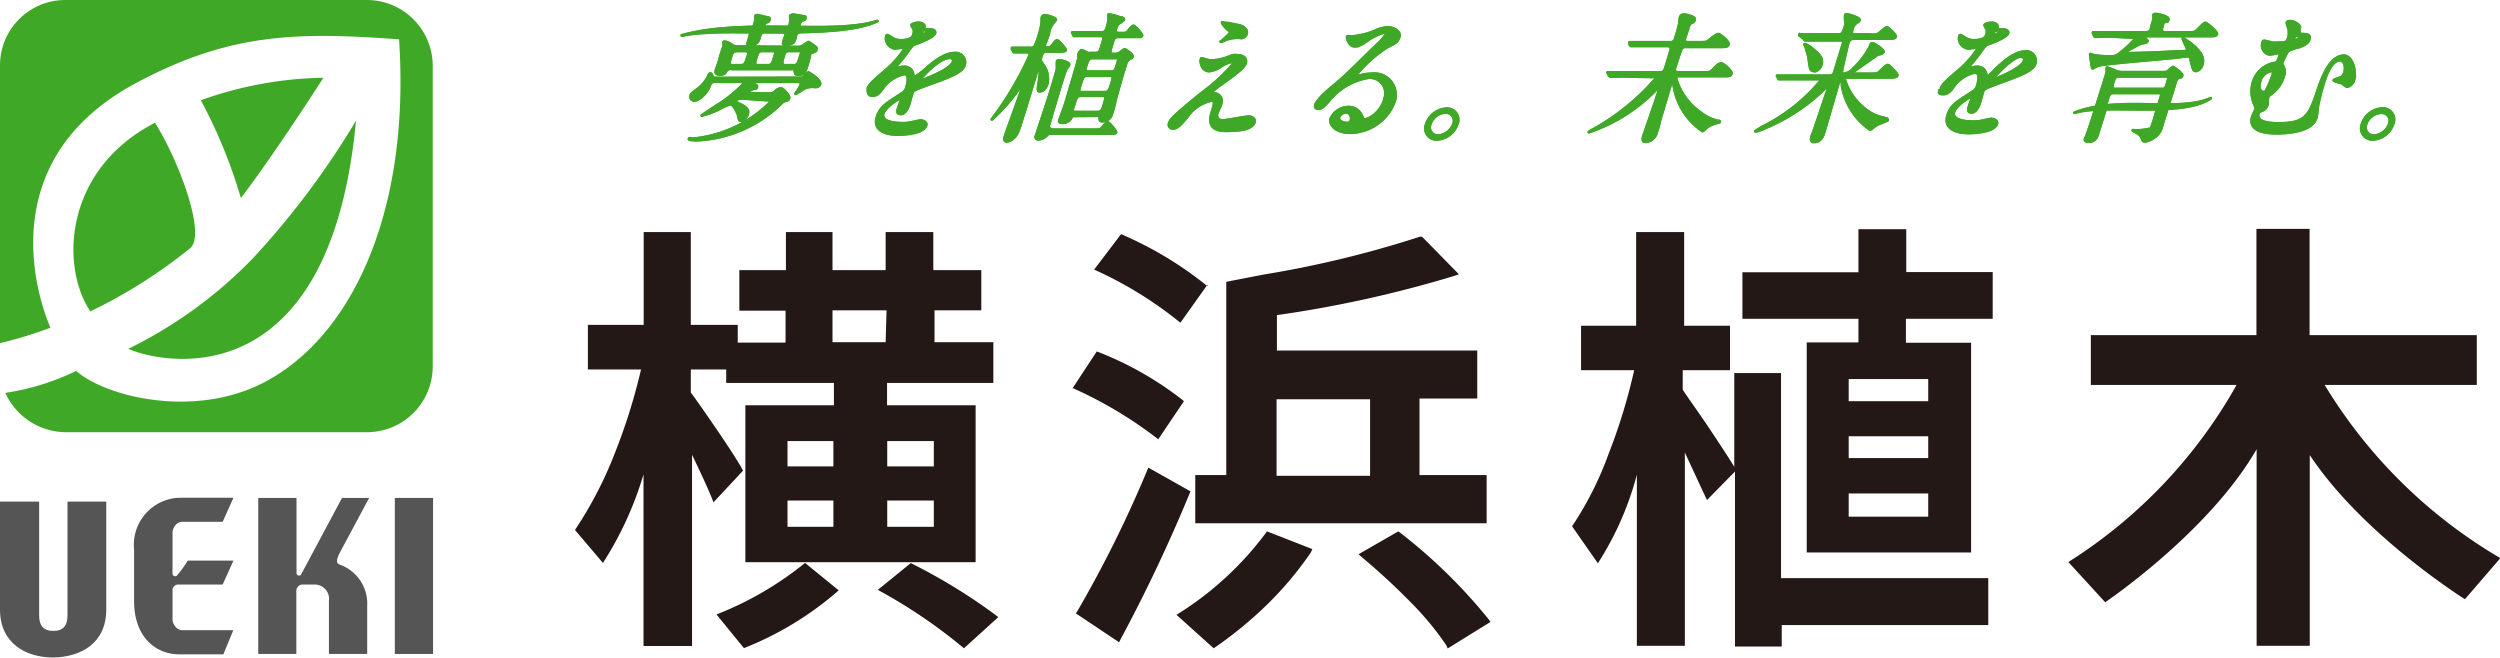 <svg xmlns="http://www.w3.org/2000/svg" viewBox="0 0 141.14 37.12"><defs><style>.cls-1{fill:#555;}.cls-2,.cls-3,.cls-4,.cls-5{fill:#3fa927;}.cls-3,.cls-4,.cls-5{stroke:#3fa927;stroke-width:0.16px;}.cls-3,.cls-4{stroke-linejoin:round;}.cls-4{stroke-linecap:round;}.cls-5{stroke-miterlimit:10;}.cls-6{fill:#231815;}</style></defs><title>logo</title><g id="レイヤー_2" data-name="レイヤー 2"><g id="文字"><path class="cls-1" d="M3,35.62c.59,0,.81-.32.81-.88V28.32H6v6.09c0,1.93-1.47,2.69-3,2.71H3c-1.52,0-3-.78-3-2.71V28.32H2.21v6.42c0,.56.22.88.82.88"/><path class="cls-1" d="M10.05,33h2.52l.61-1.35H10.6a6.6,6.6,0,0,1-.59.82.15.15,0,0,1-.27-.06c0-.23,0-2.19,0-2.36s.18-.59.54-.59h2.29l.61-1.36h-3a2.66,2.66,0,0,0-2.61,2.95v2.89c0,2,1.2,3,2.55,3h2.49l.56-1.36H10.31c-.41,0-.57-.45-.57-.58V33.28a.32.32,0,0,1,.31-.28"/><path class="cls-1" d="M19.17,31.87c-.28-.09-.09-.47.09-.81l1.58-2.95H19.31L17,32.43a.14.14,0,0,1-.26-.07V28.11H14.58v8.81h2.15V33.34a.36.36,0,0,1,.33-.34h.68a.81.81,0,0,1,.83.92v3h2.16V34.21a2.34,2.34,0,0,0-1.56-2.34"/><rect class="cls-1" x="22.29" y="28.11" width="2.16" height="8.81"/><path class="cls-2" d="M20.73,0a3.72,3.72,0,0,1,3.7,3.7v17a3.71,3.71,0,0,1-3.7,3.7h-17A3.77,3.77,0,0,1,.3,22.18a13.8,13.8,0,0,0,4-1.24c1.59,1.41,6.39,2.65,10.3.8,5.09-2.42,8.59-9.53,7.93-19.52C16.82,1.81,13,1.83,7.66,4.7c-9,4.83-4.81,13.8-4.81,13.8A22.86,22.86,0,0,1,0,19.37V3.69A3.69,3.69,0,0,1,3.69,0ZM13.6,11.18s1.52-1.93,4.66-6.79a21.34,21.34,0,0,0-6.92,1.27,28.9,28.9,0,0,1,2.26,5.52m-6.38,8.5c1.5.72,11.37,3.23,12.88-12.87a46.28,46.28,0,0,1-5.83,7.78,25.24,25.24,0,0,1-7,5.09M10.75,14c.9-.82-.69-5-2-7.07C3.64,9.56,3.38,15,5.1,17.58A28.83,28.83,0,0,0,10.75,14"/><path class="cls-3" d="M45.25,1.79a.28.28,0,0,0-.32.23,2.63,2.63,0,0,1-.09.3c-.06.11-.16.18-.52.18-.1,0-.12,0-.08-.16s.12-.34.13-.39-.1-.16-.18-.16h-.94a.3.3,0,0,0-.35.26c-.08.26-.1.34-.25.41a.94.94,0,0,1-.35.08c-.12,0-.1-.08-.07-.16.16-.53.18-.59,0-.59h-.7m.11-.2h.65a.28.28,0,0,0,.31-.24,1.13,1.13,0,0,0,.06-.3.66.66,0,0,1,0-.14c0-.05.08-.05.11-.05l.54.13c.06,0,.15,0,.12.13s-.06.08-.18.15a.25.25,0,0,0-.11.12c-.06.2.07.2.22.2h.93a.28.28,0,0,0,.31-.21A1.43,1.43,0,0,0,44.62,1s0-.1,0-.11.1-.06.15-.06.6.1.62.1.09,0,.07.09,0,.06-.19.14a.34.34,0,0,0-.13.18c-.07.24,0,.24.2.24h.41m-.6,2.82a.34.34,0,0,0,.24-.06s.21-.24.25-.24.71.43.65.64-.29.16-.33.16A1,1,0,0,0,45.4,5s-.47.29-.48.29,0,0,0,0L45,5.16a2,2,0,0,0,.22-.38c0-.14-.05-.17-.14-.17H40.37c-.19,0-.22,0-.34.3s-.53.76-.85.76A.21.21,0,0,1,39,5.4c0-.08.05-.11.37-.36a2,2,0,0,0,.65-.8s0-.08.09-.08.09.17.1.19.1.06.17.06ZM41.89,5.55c-.28,0-.4.13-.41.17s0,0,.2.12c.61.26.57.46.52.62s-.22.35-.35.35-.12-.07-.17-.31c0,0-.23-.63-.46-.63a5,5,0,0,0-.71.33,5.41,5.41,0,0,1-.89.32s0,0,0,0L40.4,6a7.55,7.55,0,0,0,1.52-1.2c.09-.15.1-.18.17-.18s.68.14.64.28-.09.07-.21.11a1.23,1.23,0,0,0-.38.27s0,0,.08,0h1.21a.42.42,0,0,0,.39-.17C44,5,44,5,44.1,5s.49.4.44.54-.08.11-.21.15-.14.06-.3.22a7.26,7.26,0,0,1-4.68,2c-.08,0-.47,0-.45-.07s.16,0,.18,0a7.12,7.12,0,0,0,4.41-2.06c0-.13-.09-.13-.17-.13ZM45,2.66a.55.55,0,0,0,.4-.13,2.72,2.72,0,0,1,.25-.15,2.94,2.94,0,0,1,.42.3.12.12,0,0,1,0,.13c0,.06,0,.07-.23.16s-.08.06-.14.27-.18.63-.23.73a.34.34,0,0,1-.34.24c-.22,0-.22,0-.26-.22s-.1-.1-.17-.1H41.31A.28.28,0,0,0,41,4c-.07.13-.11.2-.36.2s-.26-.13-.21-.26l.2-.57c0-.12.18-.63.22-.73s0-.19,0-.22,0-.06.07-.06a.83.83,0,0,1,.41.19.51.51,0,0,0,.34.08Zm-3.38.21a.32.32,0,0,0-.34.28c-.14.45-.16.54.09.54h.44c.25,0,.28-.09.42-.55.07-.2,0-.27-.16-.27Zm1.73.82c.23,0,.26-.1.36-.43s.12-.39-.1-.39h-.57c-.23,0-.26.11-.35.39s-.13.43.1.43Zm1.43,0c.25,0,.27-.09.39-.46s.11-.36-.14-.36h-.46c-.25,0-.29.13-.35.35s-.15.47.1.47Z"/><path class="cls-4" d="M45.25,1.79a.28.28,0,0,0-.32.23,2.63,2.63,0,0,1-.09.3c-.06.11-.16.18-.52.18-.1,0-.12,0-.08-.16s.12-.34.13-.39-.1-.16-.18-.16h-.94a.3.3,0,0,0-.35.26c-.08.26-.1.34-.25.41a.94.94,0,0,1-.35.08c-.12,0-.1-.08-.07-.16.16-.53.18-.59,0-.59h-.7m.11-.2h.65a.28.28,0,0,0,.31-.24,1.13,1.13,0,0,0,.06-.3.66.66,0,0,1,0-.14c0-.05.08-.05.11-.05l.54.13c.06,0,.15,0,.12.13s-.06.08-.18.15a.25.25,0,0,0-.11.12c-.06.2.07.2.22.2h.93a.28.28,0,0,0,.31-.21A1.43,1.43,0,0,0,44.62,1s0-.1,0-.11.1-.06.15-.06.6.1.62.1.09,0,.07.09,0,.06-.19.14a.34.34,0,0,0-.13.18c-.07.24,0,.24.2.24h.41m-.6,2.82a.34.34,0,0,0,.24-.06s.21-.24.25-.24.71.43.65.64-.29.16-.33.16A1,1,0,0,0,45.4,5s-.47.29-.48.29,0,0,0,0L45,5.16a2,2,0,0,0,.22-.38c0-.14-.05-.17-.14-.17H40.37c-.19,0-.22,0-.34.3s-.53.76-.85.76A.21.21,0,0,1,39,5.4c0-.08.05-.11.37-.36a2,2,0,0,0,.65-.8s0-.08.09-.08.09.17.1.19.1.06.17.06ZM41.89,5.55c-.28,0-.4.13-.41.17s0,0,.2.12c.61.26.57.46.52.62s-.22.35-.35.35-.12-.07-.17-.31c0,0-.23-.63-.46-.63a5,5,0,0,0-.71.33,5.41,5.41,0,0,1-.89.32s0,0,0,0L40.4,6a7.55,7.55,0,0,0,1.52-1.2c.09-.15.1-.18.17-.18s.68.14.64.28-.09.07-.21.11a1.23,1.23,0,0,0-.38.27s0,0,.08,0h1.21a.42.42,0,0,0,.39-.17C44,5,44,5,44.1,5s.49.4.44.54-.08.11-.21.15-.14.06-.3.22a7.26,7.26,0,0,1-4.68,2c-.08,0-.47,0-.45-.07s.16,0,.18,0a7.12,7.12,0,0,0,4.41-2.06c0-.13-.09-.13-.17-.13ZM45,2.66a.55.55,0,0,0,.4-.13,2.72,2.72,0,0,1,.25-.15,2.94,2.94,0,0,1,.42.3.12.12,0,0,1,0,.13c0,.06,0,.07-.23.16s-.08.06-.14.27-.18.63-.23.73a.34.34,0,0,1-.34.24c-.22,0-.22,0-.26-.22s-.1-.1-.17-.1H41.31A.28.28,0,0,0,41,4c-.07.13-.11.2-.36.2s-.26-.13-.21-.26l.2-.57c0-.12.18-.63.22-.73s0-.19,0-.22,0-.06.07-.06a.83.83,0,0,1,.41.19.51.51,0,0,0,.34.08Zm-3.38.21a.32.32,0,0,0-.34.28c-.14.45-.16.54.09.54h.44c.25,0,.28-.09.42-.55.07-.2,0-.27-.16-.27Zm1.73.82c.23,0,.26-.1.36-.43s.12-.39-.1-.39h-.57c-.23,0-.26.11-.35.39s-.13.43.1.43Zm1.43,0c.25,0,.27-.09.39-.46s.11-.36-.14-.36h-.46c-.25,0-.29.13-.35.35s-.15.47.1.47Z"/><path class="cls-3" d="M49,5c.07-.23.37-.49,1.09-1.11a5.55,5.55,0,0,0,1-1.16s0-.06-.07-.06l-.49.06a.57.57,0,0,1-.49-.68s0-.06.07-.06a1.65,1.65,0,0,1,.25.15.93.93,0,0,0,.47.14c.65,0,.71-.21.76-.37a.55.55,0,0,0,0-.27s-.13-.18-.12-.23.25-.12.39-.12.36.07.32.24,0,.12.31.14c.06,0,.34,0,.29.2s-.72.48-1.12.62c-.13.05-.15.06-.44.46a8.15,8.15,0,0,1-.69.85c-.06.07-.08.09-.09.13s0,0,0,0l.27-.09a.87.87,0,0,1,.32-.06.48.48,0,0,1,.52.48c0,.13,0,.15,0,.15A5.58,5.58,0,0,0,52.14,4C52.51,3.67,53.24,3,53.92,3a.52.52,0,0,1,.52.7c-.11.36-.81.62-1.36.83-.23.09-1.22.44-1.39.53s-.18.16-.23.33-.11.4-.13.47-.18.57-.47.57-.16-.26-.12-.4l.17-.46s0-.09,0-.09-.91.48-1.05.93.62.54.85.54a2.67,2.67,0,0,0,.51,0c.12,0,.66-.14.76-.14s.36.08.3.27c-.15.48-1.37.51-1.56.51-1,0-1.4-.4-1.2-1s.53-.75,1.45-1.35a.5.5,0,0,0,.2-.27c.11-.36.18-.8-.13-.8a2,2,0,0,0-1.22.83c-.15.2-.29.39-.55.39S49,5.23,49,5m2.91-3s.42-.1.45-.19-.16-.12-.23-.12S52,2,51.94,2s0,.06,0,.06M51.87,4.6a0,0,0,0,0,0,0S53.65,4,53.81,3.49c.06-.19-.1-.23-.2-.23-.65,0-1.7,1.21-1.74,1.34"/><path class="cls-4" d="M49,5c.07-.23.37-.49,1.09-1.1a5.78,5.78,0,0,0,1-1.17s0-.06-.07-.06l-.49.06a.57.57,0,0,1-.49-.68s0-.06.07-.06a1.65,1.65,0,0,1,.25.15.93.93,0,0,0,.47.14c.65,0,.71-.21.76-.37a.55.55,0,0,0,0-.27s-.13-.18-.12-.23.25-.12.39-.12.36.07.32.24,0,.12.31.14c.06,0,.34,0,.29.2s-.72.48-1.12.62c-.13.05-.15.06-.44.46a8.15,8.15,0,0,1-.69.85.42.42,0,0,0-.09.13s0,0,0,0l.27-.09a.87.87,0,0,1,.32-.06.48.48,0,0,1,.52.48c0,.13,0,.15,0,.15A5.58,5.58,0,0,0,52.14,4C52.51,3.67,53.24,3,53.92,3a.52.52,0,0,1,.52.7c-.11.36-.81.62-1.36.84-.23.08-1.22.43-1.39.52s-.18.16-.23.33-.11.4-.13.47-.18.57-.47.57-.16-.26-.12-.4l.17-.46s0-.09,0-.09-.91.48-1.05.93.62.54.85.54a2.67,2.67,0,0,0,.51,0c.12,0,.66-.14.76-.14s.36.08.3.27c-.15.48-1.37.52-1.56.52-1,0-1.4-.41-1.2-1s.53-.75,1.45-1.35a.55.55,0,0,0,.2-.27c.11-.36.18-.8-.13-.8a2,2,0,0,0-1.22.83c-.15.2-.29.39-.55.39S49,5.23,49,5Zm2.91-3s.42-.1.45-.19-.16-.12-.23-.12S52,2,51.94,2,51.93,2.06,51.94,2.06ZM51.87,4.6a0,0,0,0,0,0,0S53.65,4,53.81,3.49c.06-.19-.1-.23-.2-.23C53,3.26,51.91,4.47,51.87,4.6Z"/><path class="cls-3" d="M59.07,2.9c-.2,0-.25.15-.31.36s0,.17.12.38a1.33,1.33,0,0,1,.24,1.1c-.11.33-.31.41-.41.41s-.14,0-.06-.49.09-.9,0-.9a2.69,2.69,0,0,0-.18.49c-.16.5-.82,2.73-1,3.18s-.57.55-.6.55c-.19,0-.17-.13-.13-.28s.86-2.37,1-2.82c0-.13,0-.15,0-.15a.75.75,0,0,0-.14.17A10.62,10.62,0,0,1,56,6.74s0,0,0,0,.3-.41.4-.55a18.27,18.27,0,0,0,1.74-3.07c0-.14,0-.18-.22-.18l-.63,0s0,0-.05,0l-.1-.17s0-.05,0-.06,0,0,0,0l1,0c.27,0,.29,0,.56-.87a3.61,3.61,0,0,0,.12-.61s0-.19,0-.22A.16.16,0,0,1,59,.87c.13,0,.63.15.6.25l-.15.19a1.18,1.18,0,0,0-.23.49c0,.12-.2.63-.24.73s0,.16.15.16a.31.31,0,0,0,.27-.12c.2-.25.21-.28.29-.28s.49.49.47.54-.06.07-.42.07Zm.3,4.64c-.18,0-.19,0-.3.12a.69.69,0,0,1-.44.2c-.19,0-.16-.14-.13-.22s.1-.28.11-.33c.21-.61.61-1.86.64-1.95.09-.29.38-1.23.43-1.47,0-.06,0-.34,0-.4s.06-.08.13-.08.58.11.54.24-.13.18-.14.21a5.2,5.2,0,0,0-.2.54c-.07.2-.79,2.62-.81,2.72s.11.21.29.21h2.25c.34,0,.38,0,.49-.13s.23-.28.31-.28.48.49.46.55-.06.07-.43.07Zm1.3-1c-.12,0-.14,0-.24.18a.56.56,0,0,1-.45.21c-.19,0-.19-.08-.15-.19s.19-.51.22-.6c.1-.28.2-.6.31-1s.43-1.4.53-1.84c0-.06,0-.32.06-.35s.06-.11.12-.11A1.68,1.68,0,0,1,61.4,3a.72.72,0,0,0,.19,0h.27c.21,0,.26-.16.29-.27.21-.66.22-.71,0-.71h-.29c-.21,0-.72,0-1,0l-.17,0a.08.08,0,0,1-.06,0l-.09-.18s0,0,0,0l0,0,.34,0,1.07,0h.26c.2,0,.25-.17.29-.3a2.31,2.31,0,0,0,.09-.43,2.66,2.66,0,0,1,0-.28s0,0,.05,0a4,4,0,0,1,.59.16c.12,0,.23.06.21.14a1.49,1.49,0,0,1-.29.2.75.75,0,0,0-.16.31c-.07.24,0,.24.3.24s.31,0,.41-.13.23-.28.3-.28.49.48.47.54a.12.12,0,0,1-.13.07H63.11a.27.27,0,0,0-.27.23c-.21.68-.23.75,0,.75H63a.47.47,0,0,0,.3-.14s.15-.12.2-.12.47.29.43.4-.1.09-.11.1a.45.45,0,0,0-.26.33c-.09.27-.36,1.17-.61,2.11,0,.12-.21.77-.21.78a.54.54,0,0,1-.49.32c-.14,0-.15,0-.16-.22S62,6.53,62,6.53Zm1-3.27c-.21,0-.27.18-.34.4s-.12.38.1.38h1.32c.2,0,.25-.16.29-.31.11-.34.15-.47,0-.47Zm-.31,1c-.21,0-.25.14-.36.5s-.14.44.07.44h1.32c.2,0,.26-.17.32-.36.13-.41.18-.58,0-.58ZM61,5.4c-.21,0-.25.15-.36.49s-.14.44.07.44H62c.19,0,.25-.17.31-.36.12-.4.17-.57,0-.57Z"/><path class="cls-4" d="M59.07,2.9c-.2,0-.25.15-.31.36s0,.17.12.38a1.33,1.33,0,0,1,.24,1.1c-.11.33-.31.41-.41.41s-.14,0-.06-.49.09-.9,0-.9a2.69,2.69,0,0,0-.18.49c-.16.5-.82,2.73-1,3.18s-.57.55-.6.55c-.19,0-.17-.13-.13-.28s.86-2.37,1-2.82c0-.13,0-.15,0-.15a.75.75,0,0,0-.14.17A10.62,10.62,0,0,1,56,6.74s0,0,0,0,.3-.41.4-.55a18.27,18.27,0,0,0,1.74-3.07c0-.14,0-.18-.22-.18l-.63,0s0,0-.05,0l-.1-.17s0-.05,0-.06h0l1,0c.27,0,.29,0,.56-.87a3.61,3.61,0,0,0,.12-.61s0-.19,0-.22A.16.16,0,0,1,59,.87c.13,0,.63.15.6.25l-.15.19a1.18,1.18,0,0,0-.23.49c0,.12-.2.63-.24.73s0,.16.15.16a.31.31,0,0,0,.27-.12c.2-.25.21-.28.29-.28s.49.49.47.54-.06.07-.42.07Zm.3,4.64c-.18,0-.19,0-.3.12a.69.69,0,0,1-.44.2c-.19,0-.16-.14-.13-.22s.1-.28.11-.33c.21-.61.61-1.86.64-1.94.09-.3.38-1.24.43-1.48,0-.06,0-.34,0-.4s.06-.08.13-.08.58.11.54.24-.13.18-.14.21a5.2,5.2,0,0,0-.2.54c-.07.2-.79,2.62-.81,2.72s.11.21.29.21h2.25c.34,0,.38,0,.49-.13s.23-.28.31-.28.48.49.46.55-.06.07-.43.07Zm1.3-1c-.12,0-.14,0-.24.18a.56.56,0,0,1-.45.21c-.19,0-.19-.08-.15-.19s.19-.51.22-.6c.1-.28.2-.6.31-1s.43-1.4.53-1.84c0-.06,0-.32.06-.35s.06-.11.12-.11A1.68,1.68,0,0,1,61.4,3a.72.72,0,0,0,.19,0h.27c.21,0,.26-.16.29-.27.21-.66.22-.71,0-.71h-.29c-.21,0-.72,0-1,0l-.17,0s-.06,0-.06,0l-.09-.19s0,0,0,0l0,0,.34,0,1.07,0h.26c.2,0,.25-.17.29-.3a2.31,2.31,0,0,0,.09-.43,2.66,2.66,0,0,1,0-.28s0,0,.05,0a4,4,0,0,1,.59.16c.12,0,.23.06.21.14a1.49,1.49,0,0,1-.29.2.74.74,0,0,0-.16.32c-.07.23,0,.23.3.23s.31,0,.41-.13.23-.28.3-.28.49.48.47.54a.12.12,0,0,1-.13.07H63.11a.27.27,0,0,0-.27.23c-.21.68-.23.75,0,.75H63a.47.47,0,0,0,.3-.14s.15-.12.2-.12.47.29.43.4-.1.09-.11.1a.45.45,0,0,0-.26.33c-.09.27-.36,1.17-.61,2.11,0,.12-.21.77-.21.78a.54.54,0,0,1-.49.32c-.14,0-.15,0-.16-.22S62,6.53,62,6.53Zm1-3.27c-.21,0-.27.18-.34.4s-.12.38.1.38h1.32c.2,0,.25-.16.29-.31.11-.34.15-.47,0-.47Zm-.31,1c-.21,0-.25.14-.36.5s-.14.44.07.44h1.32c.2,0,.26-.17.32-.36.13-.41.18-.58,0-.58ZM61,5.4c-.21,0-.25.15-.36.49s-.14.44.07.44H62c.19,0,.25-.17.31-.36.12-.4.17-.57,0-.57Z"/><path class="cls-3" d="M69.55,3.13a1.08,1.08,0,0,1,.34,0c.32,0,.5.19.43.43s-.47.55-1.26,1.12a6.73,6.73,0,0,0-.76.6s0,0,.06,0l.18,0a.42.42,0,0,1,.39.58c0,.07-.18.43-.2.5a.3.3,0,0,0,.32.44c.22,0,1.25-.21,1.44-.21s.38.12.33.3c-.14.42-.81.49-1.65.49s-.92-.49-.76-1,.2-.71,0-.71a2.24,2.24,0,0,0-1.4.94c-.34.4-.54.64-.8.64a.21.21,0,0,1-.2-.28c.07-.21.09-.3,1.81-1.7a10.56,10.56,0,0,0,1.79-1.64c0-.09,0-.14-.09-.14A1.68,1.68,0,0,0,69,3.7a1.54,1.54,0,0,1-.73.31c-.45,0-.5-.57-.47-.64s0-.07.07-.07l.2.06a1.14,1.14,0,0,0,.37.06,3.07,3.07,0,0,0,1.14-.29M69.3,1.3l.72.15c.24.08.42.26.35.47a.32.32,0,0,1-.29.22,1.8,1.8,0,0,0-.77.07c-.06,0-.32.14-.37.14s0,0,0,0,.48-.41.51-.5-.08-.13-.21-.25S69,1.31,69,1.27a.05.05,0,0,1,0,0l.21.07"/><path class="cls-4" d="M69.55,3.13a1.08,1.08,0,0,1,.34,0c.32,0,.5.19.43.43s-.47.55-1.26,1.12a6.73,6.73,0,0,0-.76.6s0,0,.06,0l.18,0a.42.42,0,0,1,.39.58c0,.07-.18.43-.2.5a.3.3,0,0,0,.32.44c.22,0,1.25-.21,1.44-.21s.38.12.33.3c-.14.42-.81.49-1.65.49s-.92-.49-.76-1,.2-.71,0-.71a2.24,2.24,0,0,0-1.4.94c-.34.4-.54.64-.8.64a.21.21,0,0,1-.2-.28c.07-.21.09-.3,1.81-1.7a10.56,10.56,0,0,0,1.79-1.64c0-.09,0-.14-.09-.14A1.68,1.68,0,0,0,69,3.7a1.54,1.54,0,0,1-.73.31c-.45,0-.5-.57-.47-.64s0-.07.07-.07l.2.06a1.14,1.14,0,0,0,.37.06A3.07,3.07,0,0,0,69.55,3.13ZM69.3,1.3l.72.15c.24.08.42.26.35.47a.32.32,0,0,1-.29.22,1.8,1.8,0,0,0-.77.07c-.06,0-.32.14-.37.14s0,0,0,0,.48-.41.51-.5-.09-.13-.21-.25S69,1.31,69,1.27a.05.05,0,0,1,0,0Z"/><path class="cls-3" d="M78.16,5.59a.88.88,0,0,0-1-1.19A3.62,3.62,0,0,0,75,5.72c-.24.26-.36.41-.57.41s-.18-.15-.16-.22.17-.37.93-1,.8-.69,2.5-2.35a3.4,3.4,0,0,0,.56-.62c0-.06,0-.11-.12-.11a3,3,0,0,0-1,.5c-.39.26-.51.28-.64.28-.37,0-.46-.5-.44-.54s0,0,.19,0a4.39,4.39,0,0,0,1.3-.29,2,2,0,0,1,.79-.23c.31,0,.76.2.65.54s-.29.35-.74.61a7.31,7.31,0,0,0-1.75,1.61,0,0,0,0,0,0,.05l.22-.07a2.27,2.27,0,0,1,.73-.12,1.19,1.19,0,0,1,1.25,1.63,2.7,2.7,0,0,1-2.48,1.69c-.77,0-1.2-.42-1.08-.81a1.11,1.11,0,0,1,1-.63.79.79,0,0,1,.74.5c.07.14.09.21.2.21a1.74,1.74,0,0,0,1.16-1.13m-2.23.71a.47.47,0,0,0-.41.27c-.06.21.22.37.56.37a.19.19,0,0,0,.18-.14.38.38,0,0,0-.33-.5"/><path class="cls-4" d="M78.16,5.59a.88.88,0,0,0-1-1.19A3.62,3.62,0,0,0,75,5.72c-.24.26-.36.41-.57.41s-.18-.15-.16-.22.17-.37.93-1,.8-.69,2.5-2.35a3.4,3.4,0,0,0,.56-.62c0-.06,0-.11-.12-.11a3,3,0,0,0-1,.5c-.39.26-.51.28-.64.28-.37,0-.46-.5-.44-.54s0,0,.19,0a4.39,4.39,0,0,0,1.3-.29,2,2,0,0,1,.79-.23c.31,0,.76.2.65.54s-.29.35-.74.61a7.31,7.31,0,0,0-1.75,1.61,0,0,0,0,0,0,.05l.22-.07a2.25,2.25,0,0,1,.72-.12,1.2,1.2,0,0,1,1.26,1.63,2.7,2.7,0,0,1-2.48,1.69c-.77,0-1.2-.42-1.08-.81a1.11,1.11,0,0,1,1-.63.79.79,0,0,1,.74.5c.07.14.09.21.2.21A1.74,1.74,0,0,0,78.16,5.59Zm-2.23.71a.47.47,0,0,0-.41.27c-.06.21.22.37.56.37a.19.19,0,0,0,.18-.14A.38.38,0,0,0,75.93,6.3Z"/><path class="cls-3" d="M82.27,7a1.28,1.28,0,0,1-1.15.87A.62.62,0,0,1,80.53,7a1.27,1.27,0,0,1,1.14-.86.62.62,0,0,1,.6.87M80.75,7a.47.47,0,0,0,.46.66A1,1,0,0,0,82.06,7a.47.47,0,0,0-.47-.65.94.94,0,0,0-.84.64"/><path class="cls-4" d="M82.27,7a1.28,1.28,0,0,1-1.15.87A.62.62,0,0,1,80.53,7a1.27,1.27,0,0,1,1.14-.86A.62.62,0,0,1,82.27,7ZM80.75,7a.47.47,0,0,0,.46.66A1,1,0,0,0,82.06,7a.47.47,0,0,0-.47-.65A.94.94,0,0,0,80.75,7Z"/><path class="cls-3" d="M92.08,4.32a9.34,9.34,0,0,0-1,0h-.17s0,0-.06-.05l-.09-.18s0,0,0,0l0,0,.33,0c.38,0,.7,0,1.07,0h1.56c.22,0,.26-.11.33-.34s.29-.94.29-1-.08-.16-.17-.16h-.92c-.68,0-.91,0-1,0l-.17,0s0,0-.06-.05L92,2.45s0,0,0-.06h0l.34,0c.37,0,.69,0,1.06,0h.88a.26.26,0,0,0,.3-.22,8.6,8.6,0,0,0,.25-.91c0-.06,0-.29.06-.35s.09-.08.19-.08.64.11.59.28-.18.16-.21.19a.53.53,0,0,0-.16.32l-.19.56c0,.18,0,.21.2.21H96c.33,0,.36,0,.57-.18A1.45,1.45,0,0,1,97,1.93c.11,0,.63.43.58.57s-.16.14-.46.14H95.21c-.13,0-.23,0-.3.15s-.3.88-.34,1-.07.3.17.3h1.43c.35,0,.39,0,.54-.16s.32-.34.46-.34.62.43.57.57-.16.13-.46.13H94.74c-.06,0-.12,0-.14.07a3.55,3.55,0,0,0,1.41,2,2.55,2.55,0,0,0,.95.47c.12,0,.13,0,.12.06L96.72,7a1.33,1.33,0,0,0-.49.31c-.08.08-.08.08-.12.08a3.79,3.79,0,0,1-1.62-2.62,1.6,1.6,0,0,0-.08-.3.05.05,0,0,0,0,0l-.09.29-.62,2.07c0,.1-.15.57-.18.66A.67.67,0,0,1,92.9,8c-.2,0-.15-.2-.12-.3s.74-2.13.86-2.53c0,0,.06-.18,0-.18s-.12.06-.18.11a9.55,9.55,0,0,1-3.76,2.36s0,0,0,0,.07-.05.14-.09a13.06,13.06,0,0,0,3.65-2.94c0-.09-.06-.09-.12-.09Z"/><path class="cls-4" d="M92.08,4.32a9.34,9.34,0,0,0-1,0h-.17s0,0-.06-.05l-.09-.18s0,0,0,0l0,0,.33,0c.38,0,.7,0,1.07,0h1.56c.22,0,.26-.11.33-.34s.29-.94.29-1-.08-.16-.17-.16h-.92c-.68,0-.91,0-1,0l-.17,0s0,0-.06-.05L92,2.45s0,0,0-.06h0l.34,0c.37,0,.69,0,1.06,0h.88a.26.26,0,0,0,.3-.22,8.6,8.6,0,0,0,.25-.91c0-.06,0-.29.06-.35s.09-.08.19-.08.64.11.59.28-.18.16-.21.19a.53.53,0,0,0-.16.32l-.19.56c0,.18,0,.21.2.21H96c.33,0,.36,0,.57-.18A1.45,1.45,0,0,1,97,1.93c.11,0,.63.43.58.57s-.16.14-.46.14H95.21c-.13,0-.23,0-.3.15s-.3.88-.34,1-.07.3.17.3h1.43c.35,0,.39,0,.54-.16s.32-.34.46-.34.62.43.57.57-.16.13-.46.13H94.74c-.06,0-.12,0-.14.07a3.55,3.55,0,0,0,1.41,2,2.55,2.55,0,0,0,.95.47c.12,0,.13,0,.12.06L96.72,7a1.33,1.33,0,0,0-.49.31c-.08.08-.08.08-.12.08a3.79,3.79,0,0,1-1.62-2.62,1.6,1.6,0,0,0-.08-.3.05.05,0,0,0,0,0l-.09.29-.62,2.07c0,.1-.15.57-.18.66A.67.67,0,0,1,92.9,8c-.2,0-.15-.2-.12-.3s.74-2.13.86-2.53c0,0,.06-.18,0-.18s-.12.06-.18.11a9.55,9.55,0,0,1-3.76,2.36s0,0,0,0,.07-.05.14-.09a13.06,13.06,0,0,0,3.65-2.94c0-.09-.06-.09-.12-.09Z"/><path class="cls-3" d="M104.28,4.37a.16.16,0,0,0-.15.09,3.4,3.4,0,0,0,1.63,2,3.61,3.61,0,0,0,.68.22c.09,0,.14.07.13.1a5.11,5.11,0,0,1-.49.21,1.57,1.57,0,0,0-.38.25s-.09.07-.13.07A3.81,3.81,0,0,1,104,4.85c0-.14,0-.16-.06-.32s0-.06,0-.06-.11.1-.12.13c-.14.46-.72,2.47-.84,2.87-.06.19-.17.54-.57.54-.22,0-.15-.21-.13-.29s.2-.53.22-.62c.13-.36.64-1.92.68-2s.06-.19,0-.19-.09,0-.39.31a10.8,10.8,0,0,1-3.12,2,3.34,3.34,0,0,1-.51.19c-.05,0-.06,0-.05,0a4.1,4.1,0,0,1,.4-.25,10.15,10.15,0,0,0,3.29-2.61c0-.09-.06-.09-.16-.09h-1c-.55,0-.81,0-1,0l-.16,0s0,0-.06,0l-.09-.18,0,0s0,0,0,0l.34,0c.38,0,.7,0,1.07,0h1.55c.21,0,.25-.12.29-.26l.42-1.37c.07-.2.13-.38-.08-.38h-.86c-.58,0-.85,0-1,0l-.17,0s0,0,0-.05L101.6,2s0,0,0-.05,0,0,0,0l.33,0c.38,0,.7,0,1.07,0h.82c.21,0,.25-.14.36-.5a1,1,0,0,0,0-.3,1.17,1.17,0,0,1,0-.25c0-.07,0-.08.09-.08s.74.19.7.3,0,.07-.16.16a.63.63,0,0,0-.24.39c-.05.17-.06.28.12.28h.88a1.14,1.14,0,0,0,.39,0c.1,0,.47-.4.56-.4s.53.43.5.52-.19.11-.45.11h-1.94c-.16,0-.24.09-.3.27L104,3.87c0,.14-.09.3.11.3a.9.9,0,0,0,.56-.33,4.81,4.81,0,0,0,.92-1.23c0-.08.05-.16.13-.16s.64.36.61.48-.28.12-.33.15l-1.15.81c-.2.14-.22.17-.23.21s.06.07.08.07h.9c.36,0,.4,0,.54-.14.34-.32.37-.35.44-.35s.56.49.53.58-.2.11-.46.11ZM102.41,4c-.2,0-.22-.11-.29-.67a2.67,2.67,0,0,0-.14-.54c0-.1-.1-.28-.1-.28a.05.05,0,0,1,.06,0,1.8,1.8,0,0,1,.41.27c.33.28.59.5.47.87a.5.5,0,0,1-.41.39"/><path class="cls-4" d="M104.28,4.37a.16.16,0,0,0-.15.09,3.4,3.4,0,0,0,1.63,2,3.61,3.61,0,0,0,.68.22c.09,0,.14.07.13.1a5.11,5.11,0,0,1-.49.21,1.57,1.57,0,0,0-.38.25s-.09.07-.13.07A3.81,3.81,0,0,1,104,4.85c0-.14,0-.16-.06-.32s0-.06,0-.06-.11.1-.12.13c-.14.46-.72,2.47-.84,2.87-.06.19-.17.54-.57.54-.22,0-.15-.21-.13-.29s.2-.53.22-.62c.13-.36.64-1.92.68-2s.06-.19,0-.19-.09,0-.39.31a10.8,10.8,0,0,1-3.12,2,3.34,3.34,0,0,1-.51.19c-.05,0-.06,0-.05,0a4.1,4.1,0,0,1,.4-.25,10.15,10.15,0,0,0,3.29-2.61c0-.09-.06-.09-.16-.09h-1c-.55,0-.81,0-1,0l-.16,0s0,0-.06,0l-.09-.18,0,0s0,0,0,0l.34,0c.38,0,.7,0,1.07,0h1.55c.21,0,.25-.12.29-.26l.42-1.37c.07-.2.13-.38-.08-.38h-.86c-.58,0-.85,0-1,0l-.17,0s0,0,0-.05L101.6,2s0,0,0-.05,0,0,0,0l.33,0c.38,0,.7,0,1.07,0h.82c.21,0,.25-.14.36-.5a1,1,0,0,0,0-.3,1.17,1.17,0,0,1,0-.25c0-.07,0-.08.09-.08s.74.19.7.3,0,.07-.16.16a.63.63,0,0,0-.24.39c-.05.17-.06.28.12.28h.88a1.14,1.14,0,0,0,.39,0c.1,0,.47-.4.56-.4s.53.43.5.52-.19.11-.45.11h-1.94c-.16,0-.24.09-.3.27L104,3.87c0,.14-.09.3.11.3a.9.9,0,0,0,.56-.33,4.81,4.81,0,0,0,.92-1.23c0-.08.05-.16.13-.16s.64.36.6.48-.27.12-.32.15l-1.15.81c-.2.14-.22.17-.23.21s.06.07.08.07h.9c.36,0,.4,0,.54-.14.34-.32.37-.35.44-.35s.56.49.53.58-.2.11-.46.11ZM102.41,4c-.2,0-.22-.11-.29-.67a2.67,2.67,0,0,0-.14-.54c0-.1-.1-.28-.1-.28a.05.05,0,0,1,.06,0,1.8,1.8,0,0,1,.41.27c.33.28.59.5.47.87A.5.5,0,0,1,102.41,4Z"/><path class="cls-3" d="M109.58,5c.07-.23.36-.49,1.09-1.11a5.55,5.55,0,0,0,1-1.16s0-.06-.07-.06l-.49.06a.57.57,0,0,1-.49-.68s0-.06.07-.06a1.65,1.65,0,0,1,.25.15.93.93,0,0,0,.47.14c.64,0,.71-.21.76-.37a.7.7,0,0,0,0-.27s-.13-.18-.12-.23.25-.12.39-.12.36.07.32.24,0,.12.31.14c0,0,.34,0,.29.2s-.72.48-1.12.62c-.14.05-.15.06-.44.46a9.68,9.68,0,0,1-.69.85c-.06.07-.08.09-.09.13s0,0,0,0l.27-.09a.87.87,0,0,1,.32-.06.48.48,0,0,1,.52.48c0,.13,0,.15,0,.15a4.29,4.29,0,0,0,.46-.43c.37-.36,1.1-1.07,1.78-1.07a.52.52,0,0,1,.52.7c-.12.36-.81.62-1.37.83-.22.09-1.21.44-1.38.53s-.18.16-.23.33-.11.4-.13.47-.18.57-.47.57-.16-.26-.12-.4.16-.45.17-.46,0-.09,0-.09-.91.48-1.05.93.62.54.85.54a2.67,2.67,0,0,0,.51,0c.12,0,.66-.14.76-.14s.36.08.3.27c-.15.48-1.37.51-1.56.51-1,0-1.4-.4-1.21-1s.54-.75,1.45-1.35a.51.51,0,0,0,.21-.27c.11-.36.18-.8-.13-.8a2,2,0,0,0-1.22.83c-.15.2-.3.39-.55.39s-.28,0-.21-.26m2.91-3s.42-.1.45-.19-.16-.12-.23-.12-.21.22-.22.25,0,.06,0,.06m-.07,2.54a0,0,0,0,0,0,0s1.76-.63,1.92-1.15c.06-.19-.1-.23-.2-.23-.65,0-1.7,1.21-1.74,1.34"/><path class="cls-4" d="M109.58,5c.07-.23.36-.49,1.09-1.1a5.78,5.78,0,0,0,1-1.17s0-.06-.07-.06l-.49.06a.57.57,0,0,1-.49-.68s0-.06.07-.06a1.65,1.65,0,0,1,.25.15.93.93,0,0,0,.47.14c.64,0,.71-.21.76-.37a.7.7,0,0,0,0-.27s-.13-.18-.12-.23.25-.12.39-.12.36.07.32.24,0,.12.31.14c0,0,.34,0,.29.2s-.72.48-1.12.62c-.14.05-.15.06-.44.46a9.68,9.68,0,0,1-.69.85.42.42,0,0,0-.09.13s0,0,0,0l.27-.09a.87.87,0,0,1,.32-.06.48.48,0,0,1,.52.48c0,.13,0,.15,0,.15a4.29,4.29,0,0,0,.46-.43c.37-.36,1.1-1.07,1.78-1.07a.52.52,0,0,1,.52.7c-.12.36-.81.62-1.37.84-.22.08-1.21.43-1.38.52s-.18.16-.23.33-.11.4-.13.47-.18.57-.47.57-.16-.26-.12-.4.16-.45.17-.46,0-.09,0-.09-.91.48-1.05.93.62.54.85.54a2.67,2.67,0,0,0,.51,0c.12,0,.66-.14.76-.14s.36.08.3.27c-.15.48-1.37.52-1.56.52-1,0-1.4-.41-1.21-1s.54-.75,1.45-1.35a.51.51,0,0,0,.21-.27c.11-.36.18-.8-.13-.8a2,2,0,0,0-1.22.83c-.15.2-.3.39-.55.39S109.51,5.23,109.58,5Zm2.91-3s.42-.1.45-.19-.16-.12-.23-.12-.21.22-.22.25S112.47,2.06,112.49,2.06Zm-.07,2.54a0,0,0,0,0,0,0s1.76-.63,1.92-1.15c.06-.19-.1-.23-.2-.23C113.51,3.26,112.46,4.47,112.42,4.6Z"/><path class="cls-3" d="M119.5,2.07a8.87,8.87,0,0,0-1,0h-.17s0,0-.06,0l-.1-.18s0,0,0-.06h0l.34,0c.38,0,.7,0,1.06,0h1.59a.27.27,0,0,0,.29-.23c0-.1.11-.39.13-.49s0-.2,0-.24,0-.07.13-.07.76.13.7.31-.06.06-.18.12-.08,0-.19.39c0,.11,0,.21.16.21h1.31c.34,0,.37,0,.47-.07s.43-.46.52-.46.68.5.65.62-.19.11-.45.11h-3.77c-.06,0-.07,0-.08,0s.16.11.2.12.19.13.18.17-.06.09-.31.12c-.08,0-.74.38-.88.45a1.45,1.45,0,0,0-.22.12s0,0,.06,0c1.22,0,2.57-.08,3.19-.11.35,0,.38,0,.41-.09s-.26-.58-.24-.65,0,0,0,0,1.31.73,1.1,1.42A.49.49,0,0,1,124,4c-.17,0-.18-.06-.31-.58,0-.25-.13-.25-.21-.25s-.55.07-.76.09c-.67.07-3.78.32-4.23.43-.06,0-.31.16-.35.16s-.13-.78-.13-.79,0,0,0,0,.22.07.25.07a5.07,5.07,0,0,0,.82.06.73.73,0,0,0,.64-.22,5.42,5.42,0,0,0,.82-.77c0-.08,0-.08-.1-.08Zm-.65,4.16s-.27.85-.4,1.28c-.06.21-.15.48-.51.48s-.19-.17-.16-.27.17-.46.19-.54c.2-.59.7-2.2.91-2.86l.07-.24a2.3,2.3,0,0,1,0-.26.05.05,0,0,1,0,0,3.25,3.25,0,0,1,.48.18.85.85,0,0,0,.4.08h2.34a.35.35,0,0,0,.23-.06s.24-.23.28-.23.54.36.51.47,0,.06-.19.13a.26.26,0,0,0-.16.19l-.79,2.54a1,1,0,0,1-.5.68,1.17,1.17,0,0,1-.47.18.12.12,0,0,1-.11-.07.7.7,0,0,0-.27-.38s-.29-.16-.29-.17.07,0,.11,0a3,3,0,0,0,.92-.1,8.3,8.3,0,0,0,.27-.84l.27-.89c.06-.17.09-.29-.17-.29h-2.45c-.27,0-.29.1-.39.42l-.2.65m.87-2c-.24,0-.27.09-.37.43,0,.17-.09.29.15.29H122c.25,0,.26,0,.41-.54.06-.18-.12-.18-.19-.18Z"/><path class="cls-4" d="M119.5,2.07a8.87,8.87,0,0,0-1,0h-.17s0,0-.06,0l-.1-.18s0,0,0-.06h0l.34,0c.38,0,.7,0,1.06,0h1.59a.27.27,0,0,0,.29-.23c0-.1.11-.39.13-.49s0-.2,0-.24,0-.07.13-.07.76.13.7.31-.06.06-.18.12-.08,0-.19.39c0,.11,0,.21.16.21h1.31c.34,0,.37,0,.47-.07s.43-.46.52-.46.68.5.65.62-.19.11-.45.11h-3.77c-.06,0-.07,0-.08,0s.16.11.2.12.19.13.18.17-.06.09-.31.12c-.08,0-.74.38-.88.45a1.45,1.45,0,0,0-.22.12s0,0,.06,0c1.22,0,2.57-.08,3.19-.11.35,0,.38,0,.41-.09s-.26-.58-.24-.65,0,0,0,0,1.31.73,1.1,1.42A.49.49,0,0,1,124,4c-.17,0-.18-.06-.31-.58,0-.25-.13-.25-.21-.25s-.55.07-.76.09c-.67.07-3.78.32-4.23.43-.06,0-.31.16-.35.16s-.13-.78-.13-.79,0,0,0,0,.22.07.25.07a5.07,5.07,0,0,0,.82.06.73.73,0,0,0,.64-.22,5.42,5.42,0,0,0,.82-.77c0-.08,0-.08-.1-.08Zm-.65,4.16s-.27.85-.4,1.28c-.06.21-.15.48-.51.48s-.19-.17-.16-.27.17-.46.19-.54c.2-.59.7-2.2.91-2.86l.07-.24a2.3,2.3,0,0,1,0-.26.05.05,0,0,1,0,0,5,5,0,0,1,.48.18.85.85,0,0,0,.4.08h2.34a.35.35,0,0,0,.23-.06s.24-.23.28-.23.54.36.51.47,0,.06-.19.13a.26.26,0,0,0-.16.19l-.79,2.54a1,1,0,0,1-.5.68,1.17,1.17,0,0,1-.47.18.12.12,0,0,1-.11-.07.7.7,0,0,0-.27-.38s-.29-.16-.29-.17.07,0,.11,0a3,3,0,0,0,.92-.1,8.3,8.3,0,0,0,.27-.84l.27-.89c.06-.17.09-.29-.17-.29h-2.45c-.27,0-.29.1-.39.42l-.2.65m.87-2c-.24,0-.27.09-.37.43,0,.17-.09.29.15.29H122c.25,0,.26,0,.41-.54.06-.18-.12-.18-.19-.18Z"/><path class="cls-3" d="M129.81,1.58c0,.27,0,.34.14.35.35,0,.49.06.42.29s-.28.32-.58.44c-.09,0-.49.14-.58.19s-.32.56-.35.64a.18.18,0,0,0,0,.19.67.67,0,0,1,.06.64,1.89,1.89,0,0,1-.72,1c-.1.07-.13.09-.16.18s0,.39-.06.47a.44.44,0,0,1-.25.26c-.16.07-.2.08-.23.17-.12.39.28.57,1.14.57,1.45,0,1.72-.38,2.17-1.75.23-.69.69-2.07,1.52-2.07.49,0,.7.92.56,1.37a.52.52,0,0,1-.37.37c-.07,0-.26-.18-.32-.2s-.46-.12-.44-.16.31-.12.37-.15a.43.43,0,0,0,.23-.28c.1-.33,0-.7-.25-.7-.45,0-.76.69-1,1.54-.08.26-.18.69-.23.92s-.07.67-.12.8c-.25.83-1.84.86-2.24.86-1.55,0-1.43-.69-1.37-.89s.18-.39.2-.46,0-.12-.08-.3a1.83,1.83,0,0,1-.06-1.26,1.56,1.56,0,0,1,1-1l.31-.07c.06,0,.2-.43.21-.46s0-.11,0-.11-.51.1-.6.1a.51.51,0,0,1-.39-.66s0-.1.09-.1a2.6,2.6,0,0,1,.4.1,1.87,1.87,0,0,0,.45,0c.37,0,.43,0,.52-.29a1.13,1.13,0,0,0,0-.54,1.4,1.4,0,0,1-.09-.29c0-.11.23-.09.29-.08s.46.15.45.35M128.21,4a.82.82,0,0,0-.63.63c-.08.28,0,.57.19.57s.16-.1.21-.17a6.5,6.5,0,0,0,.33-.78c.06-.17,0-.25-.1-.25m1.3-1.77s0,.07,0,.07.29-.07.32-.15a.12.12,0,0,0-.13-.13.15.15,0,0,0-.08,0c-.1,0-.13.17-.14.19"/><path class="cls-5" d="M129.8,1.58c0,.27,0,.34.15.35.35,0,.49.06.42.29s-.28.32-.58.44c-.09,0-.49.14-.58.19s-.32.56-.35.64a.18.18,0,0,0,0,.19.67.67,0,0,1,.06.64,1.89,1.89,0,0,1-.72,1c-.1.07-.13.09-.16.18s0,.39-.06.47a.44.44,0,0,1-.25.26c-.16.07-.2.08-.23.17-.12.39.28.57,1.14.57,1.45,0,1.72-.38,2.17-1.75.23-.69.68-2.07,1.52-2.07.49,0,.7.92.56,1.37a.52.52,0,0,1-.37.37c-.07,0-.26-.18-.32-.2s-.46-.12-.44-.16.31-.12.37-.15a.43.43,0,0,0,.23-.28c.1-.33,0-.7-.25-.7-.45,0-.76.69-1,1.54-.08.26-.18.69-.23.92s-.07.67-.12.8c-.25.83-1.84.86-2.24.86-1.55,0-1.43-.69-1.37-.89s.18-.39.2-.46,0-.12-.08-.3a1.83,1.83,0,0,1-.06-1.26,1.56,1.56,0,0,1,1-1l.31-.07c.06,0,.2-.43.21-.46s0-.11,0-.11-.51.1-.6.1a.51.51,0,0,1-.39-.66s0-.1.09-.1a2.6,2.6,0,0,1,.4.1,1.87,1.87,0,0,0,.45,0c.37,0,.43,0,.52-.29a1.13,1.13,0,0,0,0-.54,1.4,1.4,0,0,1-.09-.29c0-.11.23-.09.29-.08S129.82,1.38,129.8,1.58ZM128.21,4a.82.82,0,0,0-.63.63c-.08.28,0,.57.19.57s.16-.1.21-.17a6.5,6.5,0,0,0,.33-.78C128.37,4,128.33,4,128.21,4Zm1.3-1.77s0,.07,0,.07.29-.07.32-.15a.12.12,0,0,0-.13-.13.15.15,0,0,0-.08,0C129.55,2,129.52,2.16,129.51,2.18Z"/><path class="cls-3" d="M135.1,7a1.28,1.28,0,0,1-1.14.87.63.63,0,0,1-.6-.88,1.27,1.27,0,0,1,1.14-.86.62.62,0,0,1,.6.87m-1.52,0a.47.47,0,0,0,.46.66,1,1,0,0,0,.85-.65.47.47,0,0,0-.47-.65.94.94,0,0,0-.84.64"/><path class="cls-4" d="M135.1,7a1.28,1.28,0,0,1-1.14.87.63.63,0,0,1-.6-.88,1.27,1.27,0,0,1,1.14-.86A.62.62,0,0,1,135.1,7Zm-1.52,0a.47.47,0,0,0,.46.66,1,1,0,0,0,.85-.65.47.47,0,0,0-.47-.65A.94.94,0,0,0,133.58,7Z"/><path class="cls-3" d="M38.48,2C42.1,1,47,2,49.53,1.19c-2.4,1.12-8.7.27-11.05.83"/><path class="cls-4" d="M38.48,2C42.1,1,47,2,49.53,1.19,47.13,2.31,40.83,1.46,38.48,2Z"/><path class="cls-3" d="M117.11,6.37c2.52-1,5.91,0,7.69-.82-1.67,1.12-6,.26-7.69.82"/><path class="cls-4" d="M117.11,6.37c2.52-1,5.91,0,7.69-.82C123.13,6.67,118.75,5.81,117.11,6.37Z"/><path class="cls-6" d="M54.3,36.5a29.32,29.32,0,0,0-4.51-3.07l-.23-.13,1.86-1.51.1.05a32.3,32.3,0,0,1,4.66,2.86l.18.14L54.42,36.6Zm-6.95-3.17A18.3,18.3,0,0,1,42,36.59l-1.55-1.9a18.83,18.83,0,0,0,5-2.91ZM32.46,29.92a22.19,22.19,0,0,0,2.24-4.31,33,33,0,0,0,1.49-4.75h-3V18.34h3.15V13.1H39v5.24h2.65v1h2.7v-1.8H41.74V15.25h2.63V13.1H47v2.15h3V13.1h2.69v2.15h2.71v2.27H52.76v1.8h3.32v2.3h-6v1.26h5v8.86H42.08V22.88h5V21.62H41v-.76H39v1.3c.33.44.83,1.16,1.5,2.14s1.14,1.72,1.34,2.07l.11.2-1.67,1.79c-.26-.69-.69-1.6-1.21-2.69v10.8H36.33V26.78a19.4,19.4,0,0,1-2.29,5Zm20.26-1.66H50.09v1.48h2.63Zm-5.67,0H44.46v1.48h2.59Zm5.67-3.36H50.09v1.43h2.63Zm-5.67,0H44.46v1.43h2.59Zm3-7.38H47v1.8h3Z"/><path class="cls-6" d="M71.53,30l2.56,1L74,31.2a19.85,19.85,0,0,1-2.4,2.87,22.72,22.72,0,0,1-3.08,2.53l-2.1-1.89A18.25,18.25,0,0,0,71.53,30m10.13,6.44a16.71,16.71,0,0,0-2-2.42c-.92-.94-1.86-1.8-2.77-2.56l-.19-.17L78.94,30l.1.07a29.89,29.89,0,0,1,5,4.89l.11.15-2.42,1.5Zm-14.45-8.7a89.26,89.26,0,0,1-3.94,8.34l-.09.18-2.44-1.63.09-.14a67,67,0,0,0,4-8.09Zm.27,1.8V26.82h1.75V15.91l2.11-.41a59.64,59.64,0,0,0,8.83-2.14l.11,0,2.08,2.12-.27.1a66.8,66.8,0,0,1-10,2.21v2H83.4V22.5H80.14v4.32h3.79v2.72Zm9.87-7H72.07v4.32h5.28Zm-16.81-.6,1.38-2.1.13.05a18.92,18.92,0,0,1,4.66,2.65l.13.11L65.39,24.8a23.41,23.41,0,0,0-4.85-2.9m7.63-5.83-1.53,2.15a22,22,0,0,0-4.87-3l1.52-2a20.58,20.58,0,0,1,4.88,2.94"/><path class="cls-6" d="M131.22,21.73h8.61V18.92h-9.44v-6h-3v6h-9.35v2.81h8.23a28.07,28.07,0,0,1-9.5,10L118.85,34s5.84-3.93,8.55-8.64v11.1h3V25.69c3,4.53,8.76,8.14,8.76,8.14l2-2.32a28.36,28.36,0,0,1-9.92-9.78"/><path class="cls-6" d="M100.55,21.06H97.91v5.39l0-.09c-.21-.36-.68-1.08-1.38-2.13S95.3,22.47,95,22V20.9h2.67V18.39H95.08V13.1H92.37v5.29H89.26V20.9h3a32.46,32.46,0,0,1-1.44,4.71,18.89,18.89,0,0,1-2,4l-.07.1,1.46,2.09a17.45,17.45,0,0,0,2.2-5v9.66h2.71V25.55c.59,1.26,1,2.16,1.25,2.68l1.58-1.61V36.5h2.64V35.29h11.66V32.64H100.55Z"/><path class="cls-6" d="M107.62,15.36V12.94h-2.7v2.43H98.37V18h6.55v1.33H102V31.19h9.28V19.35h-3.68V18h4.9V15.36Zm1.24,13.81h-4.49V27.86h4.49Zm0-3.31h-4.49V24.63h4.49Zm0-3.21h-4.49V21.4h4.49Z"/></g></g></svg>